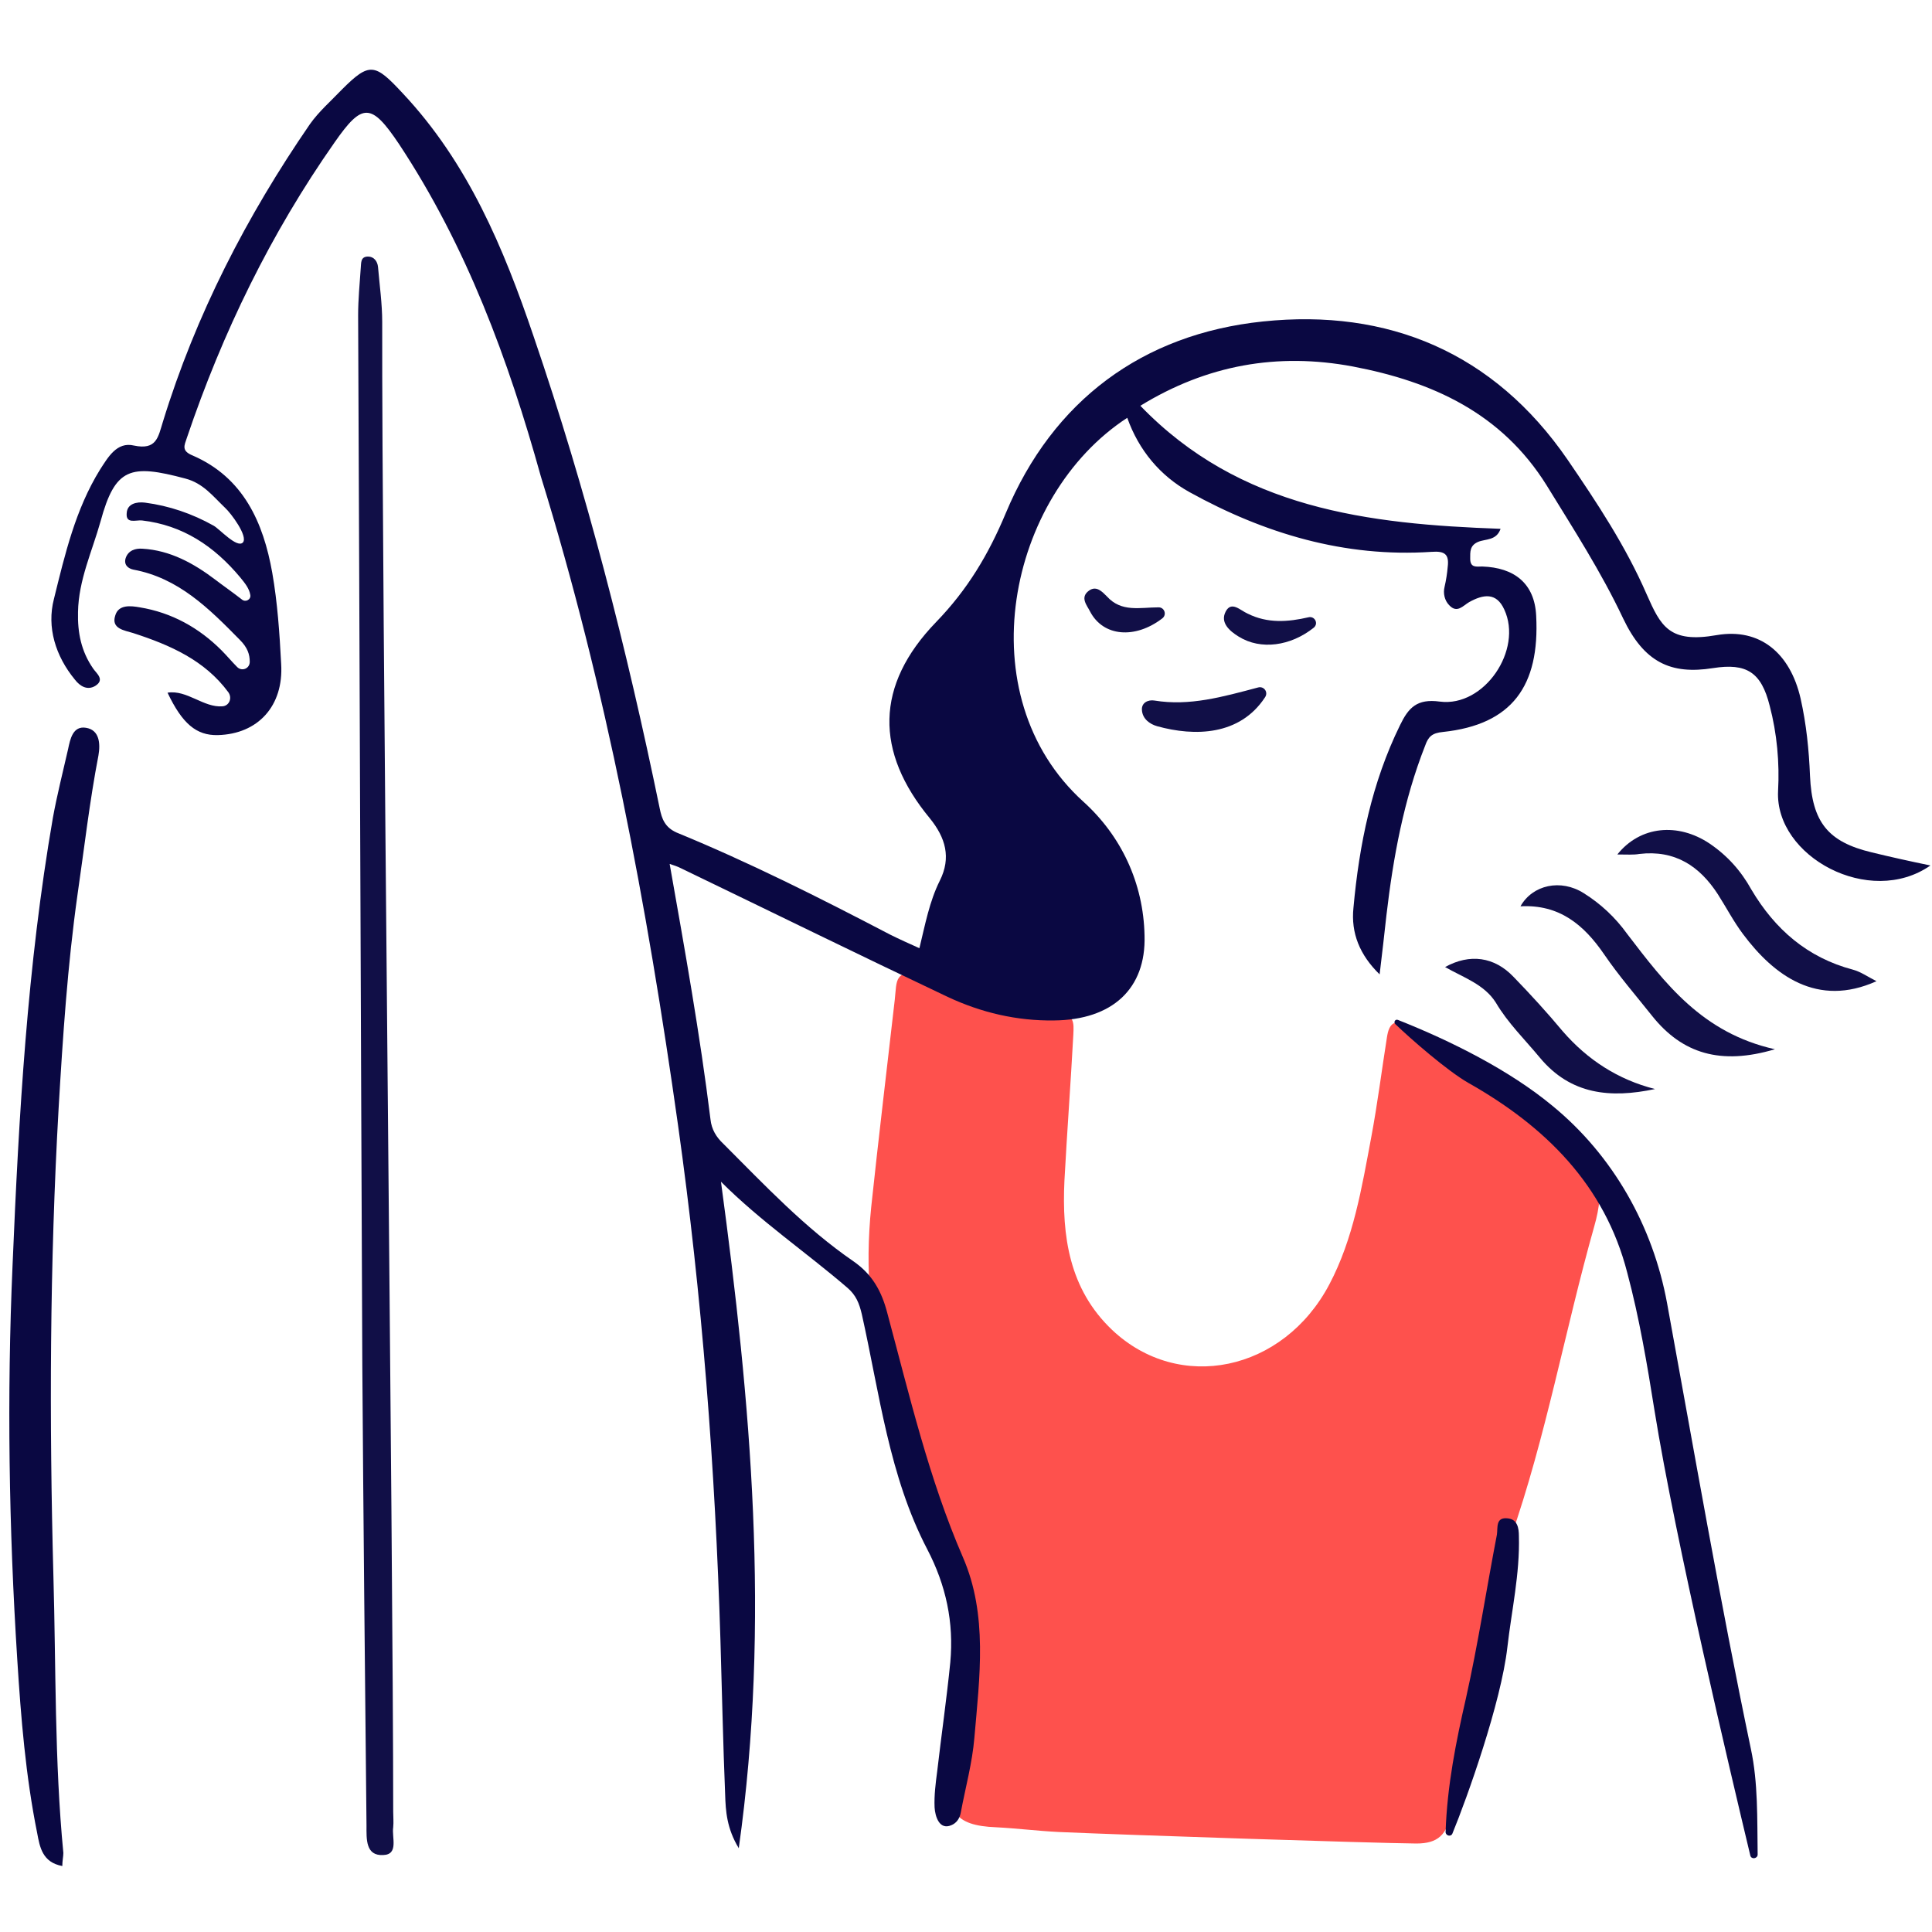 <svg width="96" height="96" viewBox="0 0 369 349" fill="none" xmlns="http://www.w3.org/2000/svg">
<path d="M202.2 339.9C198.2 339.7 194.2 339.2 190.3 339C182.1 338.7 180.2 335.7 182.8 327.5C185.2 320.2 186.1 312.3 185.6 304.9C185.2 297.9 183.2 290.6 180.8 283.7C177.5 274.1 173.4 264.9 170 255.4C166 244.2 165.2 232.3 166.4 220.5C167.8 207.3 169.4 194.1 170.9 180.9C171.3 177.4 170.7 174.7 176.7 176.5C184.9 179 193.1 181.8 201.6 183.1C205.3 183.7 205.1 185.3 205 187.6C204.5 196.9 203.8 206.2 203.3 215.5C202.8 226.1 204.2 236.2 212.4 244C225.2 256.1 245.1 252 253.9 235.3C258.5 226.6 260.1 216.8 261.9 207.2C263.1 200.8 263.9 194.4 264.9 188.1C265.1 186.9 265.4 185.6 266.6 185.3C267.9 184.9 290.8 199.3 299.6 206.2C306 211.3 306.5 217.2 304.5 224.2C298.9 244 295.3 264.4 288.5 283.8C282.5 300.8 280.4 318.5 277.2 336C276.4 340.5 274.6 342.1 270.5 342.1C261.5 342 215.9 340.5 202.2 339.9Z" fill="#FE514D"/>
<path d="M316 259.399C314.6 250.599 313.1 241.699 310.8 233.099C306.5 216.299 295.1 205.099 280.4 196.799C276.4 194.499 269.4 188.399 266.5 185.599C266.1 185.199 266.5 184.599 267 184.799C277.1 188.799 288.3 194.399 296.5 201.199C308.1 210.699 315.7 224.199 318.4 238.899C323.6 267.299 328.5 295.799 334.4 323.999C335.8 330.499 335.6 337.399 335.7 344.199C335.7 344.999 334.5 345.199 334.3 344.399C330.6 328.899 320 284.299 316 259.399Z" fill="#0A0842"/>
<path d="M368.7 155.3C357.1 163.4 339 153.6 339.6 141.1C339.9 135.7 339.4 130.1 338 124.8C336.4 118.4 333.6 116.6 327.2 117.6C319.1 118.9 314 116.5 310 108.1C305.8 99.2 300.5 91 295.4 82.7C286.8 68.9 273.6 62.9 258.4 60C244 57.3 230.5 59.7 217.8 67.5C236.8 87.2 261.3 90.1 286.6 91C285.8 93.3 283.7 92.9 282.3 93.5C280.7 94.2 280.8 95.4 280.8 96.7C280.8 98.5 282 98.2 283.1 98.2C289.2 98.4 293.1 101.4 293.4 107.6C294.1 121 288.8 128.4 275.6 129.8C273.5 130 272.8 130.7 272.2 132.4C268.1 142.8 266.1 153.7 264.8 164.8C264.4 168.4 264 172 263.5 176.1C259.7 172.4 258 168.2 258.5 163.4C259.6 151.3 262 139.5 267.4 128.5C269 125.2 270.6 123.4 275 124C283.5 125.1 290.9 114.1 287.3 106.4C285.8 103.1 283.3 103.5 280.6 105C279.4 105.7 278.3 107.2 276.8 105.6C275.9 104.7 275.6 103.3 275.9 102.1C276.2 100.8 276.4 99.5 276.5 98.3C276.8 95.9 276 95.2 273.4 95.4C256.8 96.5 241.5 91.9 227.2 84C221.6 80.9 217.5 76 215.3 69.8C192.4 84.7 184.6 122.9 206.9 143.1C214.1 149.6 218.4 158.6 218.6 168.7C218.9 178.8 212.5 184.8 201.3 184.9C194.2 185 187.4 183.4 181 180.4C163.9 172.3 147 164 130 155.8C129.4 155.5 128.8 155.3 127.9 155C130.8 171.4 133.7 187.6 135.7 203.8C135.9 205.7 136.8 207.2 138.2 208.5C146.1 216.4 153.7 224.5 163 230.9C166.6 233.4 168.4 236.6 169.5 240.9C173.7 256.5 177.4 272.4 183.9 287.4C188.7 298.4 187.1 310.3 186.1 321.9C185.7 326.7 184.4 331.4 183.5 336.2C183.3 337.3 182.7 338.2 181.7 338.6C179.4 339.6 178.6 336.9 178.5 335.2C178.4 332.9 178.7 330.6 179 328.3C179.8 321.4 180.8 314.5 181.5 307.5C182.2 299.9 180.7 292.8 177.1 285.9C169.8 271.9 168 256.2 164.6 241C164.1 238.9 163.5 237.4 161.9 236C154 229.2 145.3 223.3 137.7 215.7C143.4 257.8 147.2 299.7 141.1 343C138.8 339.2 138.6 335.9 138.5 332.8C138.1 323 137.9 313.2 137.6 303.3C136.6 270.4 134.1 237.6 129.5 204.9C123.6 163 115.8 121.4 103.3 81C97.1 58.7 89.1 37 76.2 17.5C70.9 9.6 69.2 9.6 63.9 17.2C51.7 34.6 42.5 53.5 35.7 73.6C35.2 75.1 34.6 76.1 36.8 77C46.5 81.2 50.3 89.8 52 99.4C53 105.1 53.4 111 53.7 116.8C54.2 124.8 49.3 130.2 41.6 130.4C37.5 130.5 34.8 128.2 32 122.3C35.7 121.7 38.9 125.2 42.5 124.9C43.8 124.8 44.4 123.3 43.6 122.2C39.1 116.1 32.5 113.2 25.4 110.9C23.8 110.4 21.2 110.1 22 107.6C22.6 105.4 25 105.7 26.7 106C32.8 107 38 109.9 42.3 114.2C43.3 115.2 44.3 116.4 45.3 117.4C46.2 118.3 47.7 117.7 47.7 116.4C47.7 115 47.3 113.7 45.8 112.2C39.9 106.2 34.1 100.4 25.5 98.8C24.5 98.6 23.6 97.9 24 96.6C24.5 95.1 25.9 94.7 27.2 94.8C32.5 95.1 37 97.6 41.1 100.7C42.4 101.7 44.4 103.1 46.2 104.5C46.9 105.1 48 104.5 47.8 103.6C47.6 102.4 46.8 101.4 45.9 100.3C40.9 94.3 34.9 90.3 27.1 89.4C25.9 89.3 24 90.1 24.2 88C24.3 86.2 26.1 85.8 27.7 86C32.3 86.6 36.7 88.1 40.8 90.4C41.9 91 45.3 94.8 46.4 93.6C47.4 92.4 44.1 88 43 87C40.6 84.7 38.8 82.3 35.4 81.4C24.9 78.6 22 79.3 19.2 89.6C17.6 95.3 15 100.8 14.9 106.9C14.8 110.8 15.5 114.4 17.8 117.7C18.4 118.6 20.1 119.8 18.2 121C16.7 121.9 15.3 121.1 14.3 119.8C10.6 115.3 8.9 109.8 10.3 104.4C12.4 95.9 14.4 87.3 19.1 79.7C20.6 77.4 22.3 74.3 25.6 75.1C29.9 76 30.2 73.5 31.1 70.6C37.4 50.1 47.1 31.3 59.2 13.7C60.9 11.3 63.2 9.3 65.3 7.1C70.6 1.8 71.6 2.1 76.9 7.8C89.4 21.1 96.2 37.4 101.9 54.2C112 83.7 119.7 113.8 126 144.4C126.4 146.4 127 148 129.2 149C143.1 154.7 156.6 161.5 170 168.5C171.8 169.4 173.6 170.2 175.6 171.1C176.7 166.6 177.5 162.2 179.5 158.2C181.7 153.8 180.6 150 177.6 146.3C167.1 133.6 167.1 120.9 178.8 108.8C184.8 102.6 188.8 95.9 192.1 88C201.1 66.5 218.2 53.8 241.2 51.4C265.1 48.9 285.3 57.3 299.4 77.8C305 86 310.5 94.3 314.5 103.5C317.2 109.6 318.8 112.9 327.9 111.3C336.1 109.9 341.9 114.7 343.9 123.4C345 128.3 345.5 133.2 345.7 138.2C346.1 147 349.1 150.8 357.5 152.8C361.2 153.7 364.8 154.5 368.7 155.3Z" fill="#0A0842"/>
<path d="M75.1 336C75.1 337 75.2 338 75.1 339C74.8 340.9 76.2 344.2 73.2 344.3C69.8 344.5 70 341.2 70 338.7C69.7 309.4 69.4 280 69.2 250.7C68.9 183.9 68.7 117.1 68.4 50.2C68.4 47.2 68.7 44.2 68.9 41.2C69 40.3 68.8 39 70.3 39C71.4 39 72.1 39.9 72.2 41C72.5 44.5 73 48 73 51.5C72.9 98.7 75.1 288.3 75.1 336Z" fill="#110F47"/>
<path d="M11.9 346.4C8.1 345.7 7.6 342.8 7.1 340.1C4.9 329.2 4 318.1 3.3 307C1.7 281.9 1.3 256.7 2.4 231.6C3.6 203 5.2 174.5 10.1 146.2C10.9 141.8 12 137.5 13 133.1C13.4 131.2 13.9 128.6 16.4 129C19 129.4 19.2 132 18.8 134.3C17.1 143.1 16.1 152 14.8 160.9C12.9 174.4 12 188 11.2 201.6C9.5 231.4 9.4 261.2 10.2 291C10.7 308.6 10.4 326.3 12.1 343.9C12.1 344.6 11.9 345.4 11.9 346.4Z" fill="#0A0842"/>
<path d="M277.4 340.2C277.1 340.9 276.1 340.6 276.1 339.9C276.4 331 278.1 322.6 280 314.3C282.3 304 283.9 293.5 285.9 283.1C286.1 281.8 285.6 279.7 288 280C289.8 280.2 290.1 281.8 290.1 283.4C290.3 290.6 288.7 297.6 287.9 304.6C286.7 315.2 280.2 333.4 277.4 340.2Z" fill="#0A0842"/>
<path d="M308.9 153.2C313.3 147.7 320.5 147.1 326.5 151.1C329.9 153.4 332.5 156.3 334.5 159.9C339 167.5 345.2 172.9 353.9 175.2C355.4 175.6 356.8 176.6 358.4 177.4C347.1 182.5 338.8 176.3 332.9 168.4C331.1 166 329.7 163.3 328.1 160.8C324.6 155.4 319.9 152.3 313.1 153.1C312 153.3 310.8 153.2 308.9 153.2Z" fill="#110F47"/>
<path d="M339 190.4C328.6 193.5 321.3 191.2 315.6 184.1C312.5 180.2 309.2 176.4 306.4 172.3C302.5 166.6 297.8 162.7 290.4 163.1C292.7 159 298.1 157.8 302.5 160.6C305.7 162.6 308.5 165.2 310.8 168.4C318 177.8 325.1 187.3 339 190.4Z" fill="#110F47"/>
<path d="M316.1 198C307.6 199.8 300 199.1 294.1 192C291.2 188.5 288 185.4 285.7 181.5C283.5 178 279.5 176.7 276 174.7C280.7 172.1 285.4 172.7 289.1 176.6C292.3 179.9 295.5 183.4 298.5 187C303.2 192.4 309 196.2 316.1 198Z" fill="#110F47"/>
<path d="M240.3 121.3C241.4 121 242.3 122.2 241.6 123.2C236.8 130.5 228.2 130.7 221 128.7C219.6 128.3 218.2 127.3 218.1 125.6C218 124.2 219.3 123.6 220.5 123.8C227.2 124.9 233.5 123.1 240.3 121.3Z" fill="#110F47"/>
<path d="M249.9 107.9C251.1 107.6 251.9 109.1 250.9 109.9C246.5 113.4 240.8 114.2 236.6 111.6C234.8 110.5 233 108.9 234.1 106.8C235.2 104.7 236.9 106.6 238.3 107.2C242.1 109.1 246 108.8 249.9 107.9Z" fill="#110F47"/>
<path d="M221.3 106C222.4 106 222.9 107.4 222 108.1C216.8 112.1 210.7 111.6 208.2 106.8C207.6 105.6 206.2 104.1 208 102.8C209.4 101.8 210.5 103 211.4 103.9C214.2 107 217.7 106 221.3 106Z" fill="#110F47"/>
</svg>
